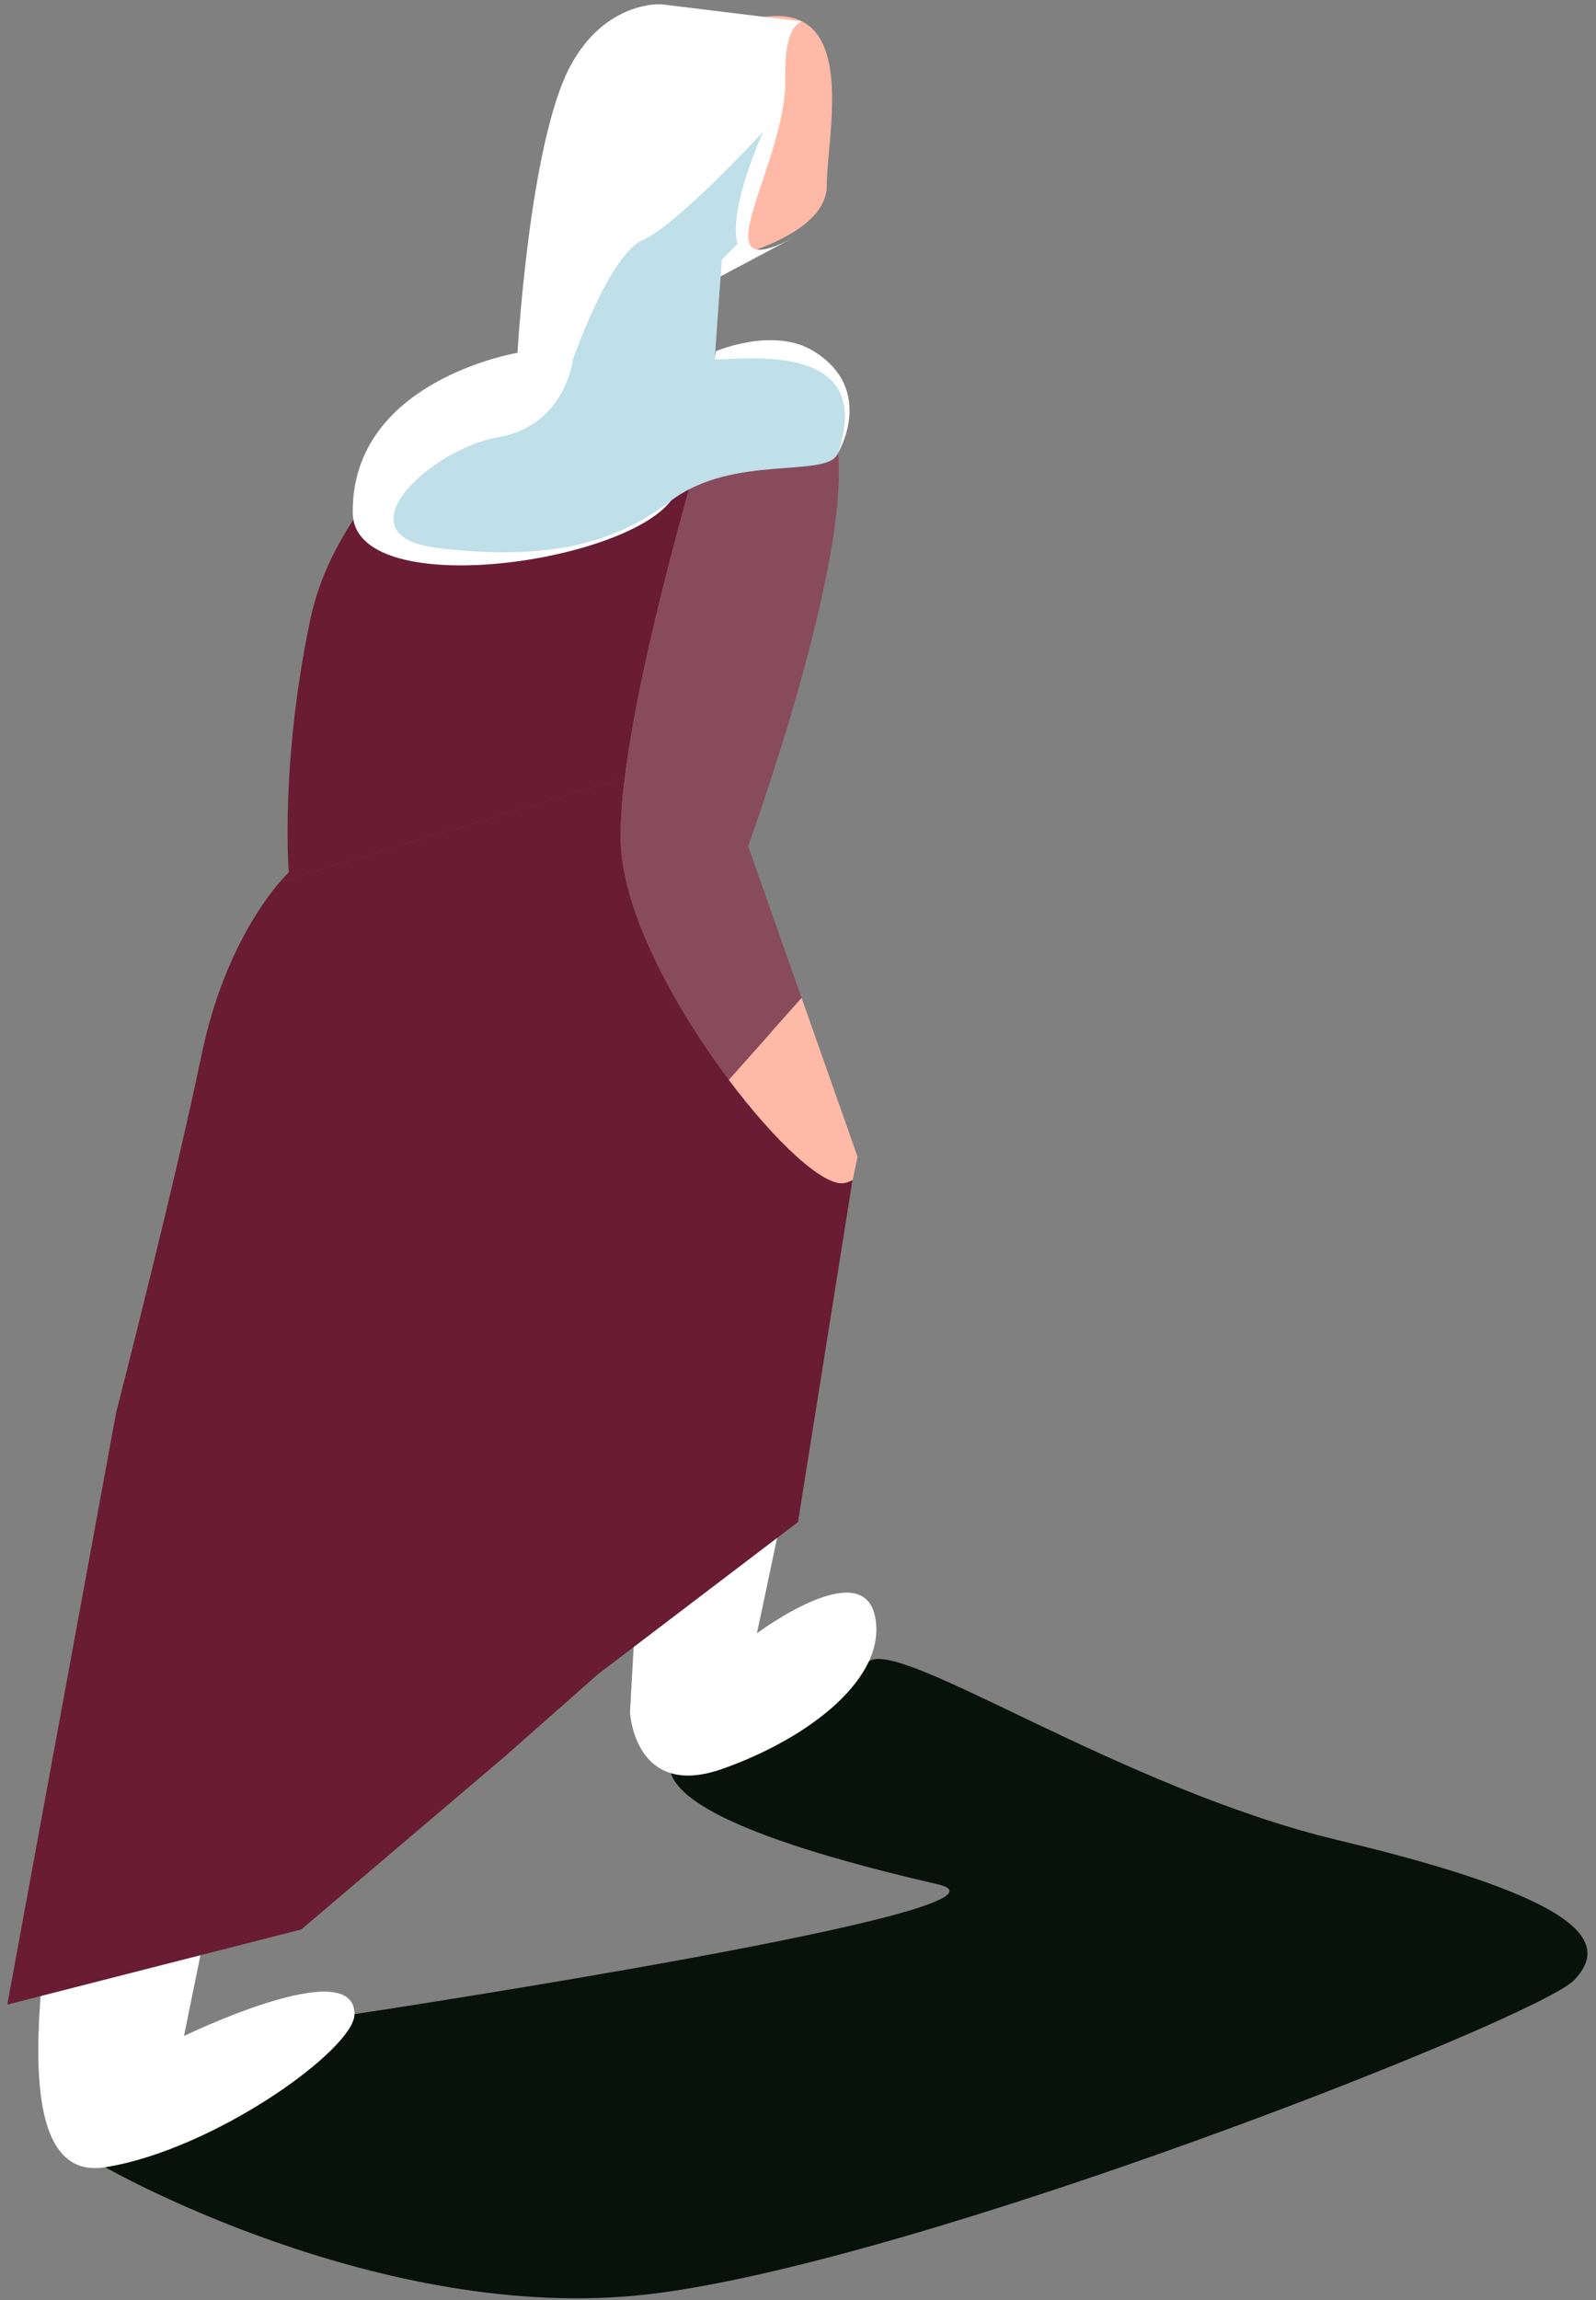 <svg width="127" height="183" viewBox="0 0 127 183" fill="none" xmlns="http://www.w3.org/2000/svg">
<rect x="0" y="0" width="127" height="183" fill="#808080" stroke="none"/>
<path d="M51.17 16.15C52.49 18.79 52.51 23.66 51.38 28.28L56.23 28.82L57.43 20.67C57.43 20.67 65.79 18.93 65.79 14.76C65.79 10.59 68.57 -0.56 59.87 1.53C59.52 1.61 59.19 1.7 58.86 1.78C58.33 10.4 51.17 16.15 51.17 16.15Z" fill="#FFB9A7"/>
<path d="M8.37 172.42C8.37 172.42 30.26 184.95 51.48 182.54C72.71 180.13 122.27 160.62 125.24 157.55C128.21 154.48 125.98 151.06 106.44 146.39C89.18 142.27 71.66 130.3 69.14 132.18C66.62 134.06 31.5 139.97 74.62 149.91C83.34 151.92 28.21 160.24 28.21 160.24L8.37 172.42Z" fill="#07130A"/>
<path d="M5.58 141.44C3.85 153.28 -0.33 173.82 8.37 172.42C17.07 171.03 28.21 163.02 28.21 160.24C28.21 155.37 14.64 161.98 14.64 161.98L21.7 127.33L7.55 130.93C6.75 134.69 6.04 138.36 5.59 141.43L5.58 141.44Z" fill="white"/>
<path d="M60.23 129.961L64.95 107.591L51.48 112.401L50.13 136.221C50.13 136.221 50.48 143.181 57.44 140.741C64.4 138.301 70.67 133.431 69.62 128.561C68.57 123.691 60.22 129.951 60.22 129.951L60.23 129.961Z" fill="white"/>
<path d="M7.54 130.94L21.69 127.34L25.77 107.34L26.21 107.21L12.84 108.91C12.46 110.35 9.67 120.95 7.54 130.95V130.94Z" fill="#FFB9A7"/>
<path d="M52.56 99.68L52.191 99.95L51.48 112.4L64.951 107.59L67.701 94.54L52.56 99.68Z" fill="#FFB9A7"/>
<path d="M67.84 93.87C68.88 82.96 50.13 77.75 49.43 67.65C49.32 66.08 49.44 64.1 49.72 61.86L22.28 70.15C20.86 71.81 17.62 76.26 16.02 84.01C13.94 94.1 9.24 112.39 9.24 112.39C9.24 112.39 0.6 159.37 0.58 159.48L23.98 153.5L40.11 139.79L47.59 133.19L63.5 121.09L67.84 93.86V93.87Z" fill="#691C33"/>
<path d="M56.97 31.591C56.09 32.011 55.7 32.501 55.7 32.501L56.97 26.861L52.12 26.321C50.58 32.651 46.17 40.471 40.73 39.471C34.7 38.341 42.87 27.091 44.33 25.141L40.03 29.721C40.03 29.721 27.15 37.731 24.71 49.211C22.27 60.701 22.98 69.401 22.98 69.401C22.98 69.401 22.71 69.661 22.28 70.161L49.72 61.871C50.98 51.721 55.5 36.411 56.97 31.591Z" fill="#691C33"/>
<path d="M59.53 67.311C59.53 67.311 71.36 34.931 64.75 32.151C60.76 30.471 58.3 30.941 56.97 31.581C55.5 36.401 50.98 51.711 49.72 61.861C49.44 64.1 49.32 66.081 49.43 67.65C49.8 73.001 53.79 80.32 57.98 85.9L63.78 79.38L59.53 67.3V67.311Z" fill="#884B5C"/>
<path d="M63.79 79.391L57.99 85.911C61.7 90.851 65.56 94.441 67.19 94.121C67.42 94.071 67.64 93.991 67.85 93.881L68.24 92.031L63.79 79.401V79.391Z" fill="#FFB9A7"/>
<path d="M63.83 1.71C63.83 1.71 62.37 1.84 62.49 6.23C62.67 12.91 55.34 23.05 63.15 18.9L57.24 22.04L56.87 28.6L56.97 27.94C56.97 27.94 61.56 25.97 64.75 27.94C69.71 31.01 66.69 36.03 66.69 36.03C66.69 36.03 56.8 35.5 53.36 39.87C49.39 44.93 28.15 47.83 28.07 40.81C27.95 30.25 41.18 28.07 41.18 28.07C41.18 28.07 42.12 11.4 45.36 5.3C48.16 0.03 52.61 0.34 52.61 0.34L63.82 1.71H63.83Z" fill="white"/>
<path d="M60.71 10.5C60.71 10.5 53.84 17.95 51.17 19.08C48.5 20.21 45.59 28.6 45.59 28.6C45.59 28.6 45.02 33.85 39.62 34.79C34.22 35.73 26.83 42.64 34.84 43.6C43.12 44.59 48.66 43.45 53.36 39.86C58.38 36.03 65.97 38.14 66.69 36.02C69.74 27.01 59.06 28.65 56.87 28.59L57.44 20.66L58.7 19.38C58.7 19.38 57.74 17.39 60.72 10.49L60.71 10.5Z" fill="#BFDFE9"/>
</svg>
